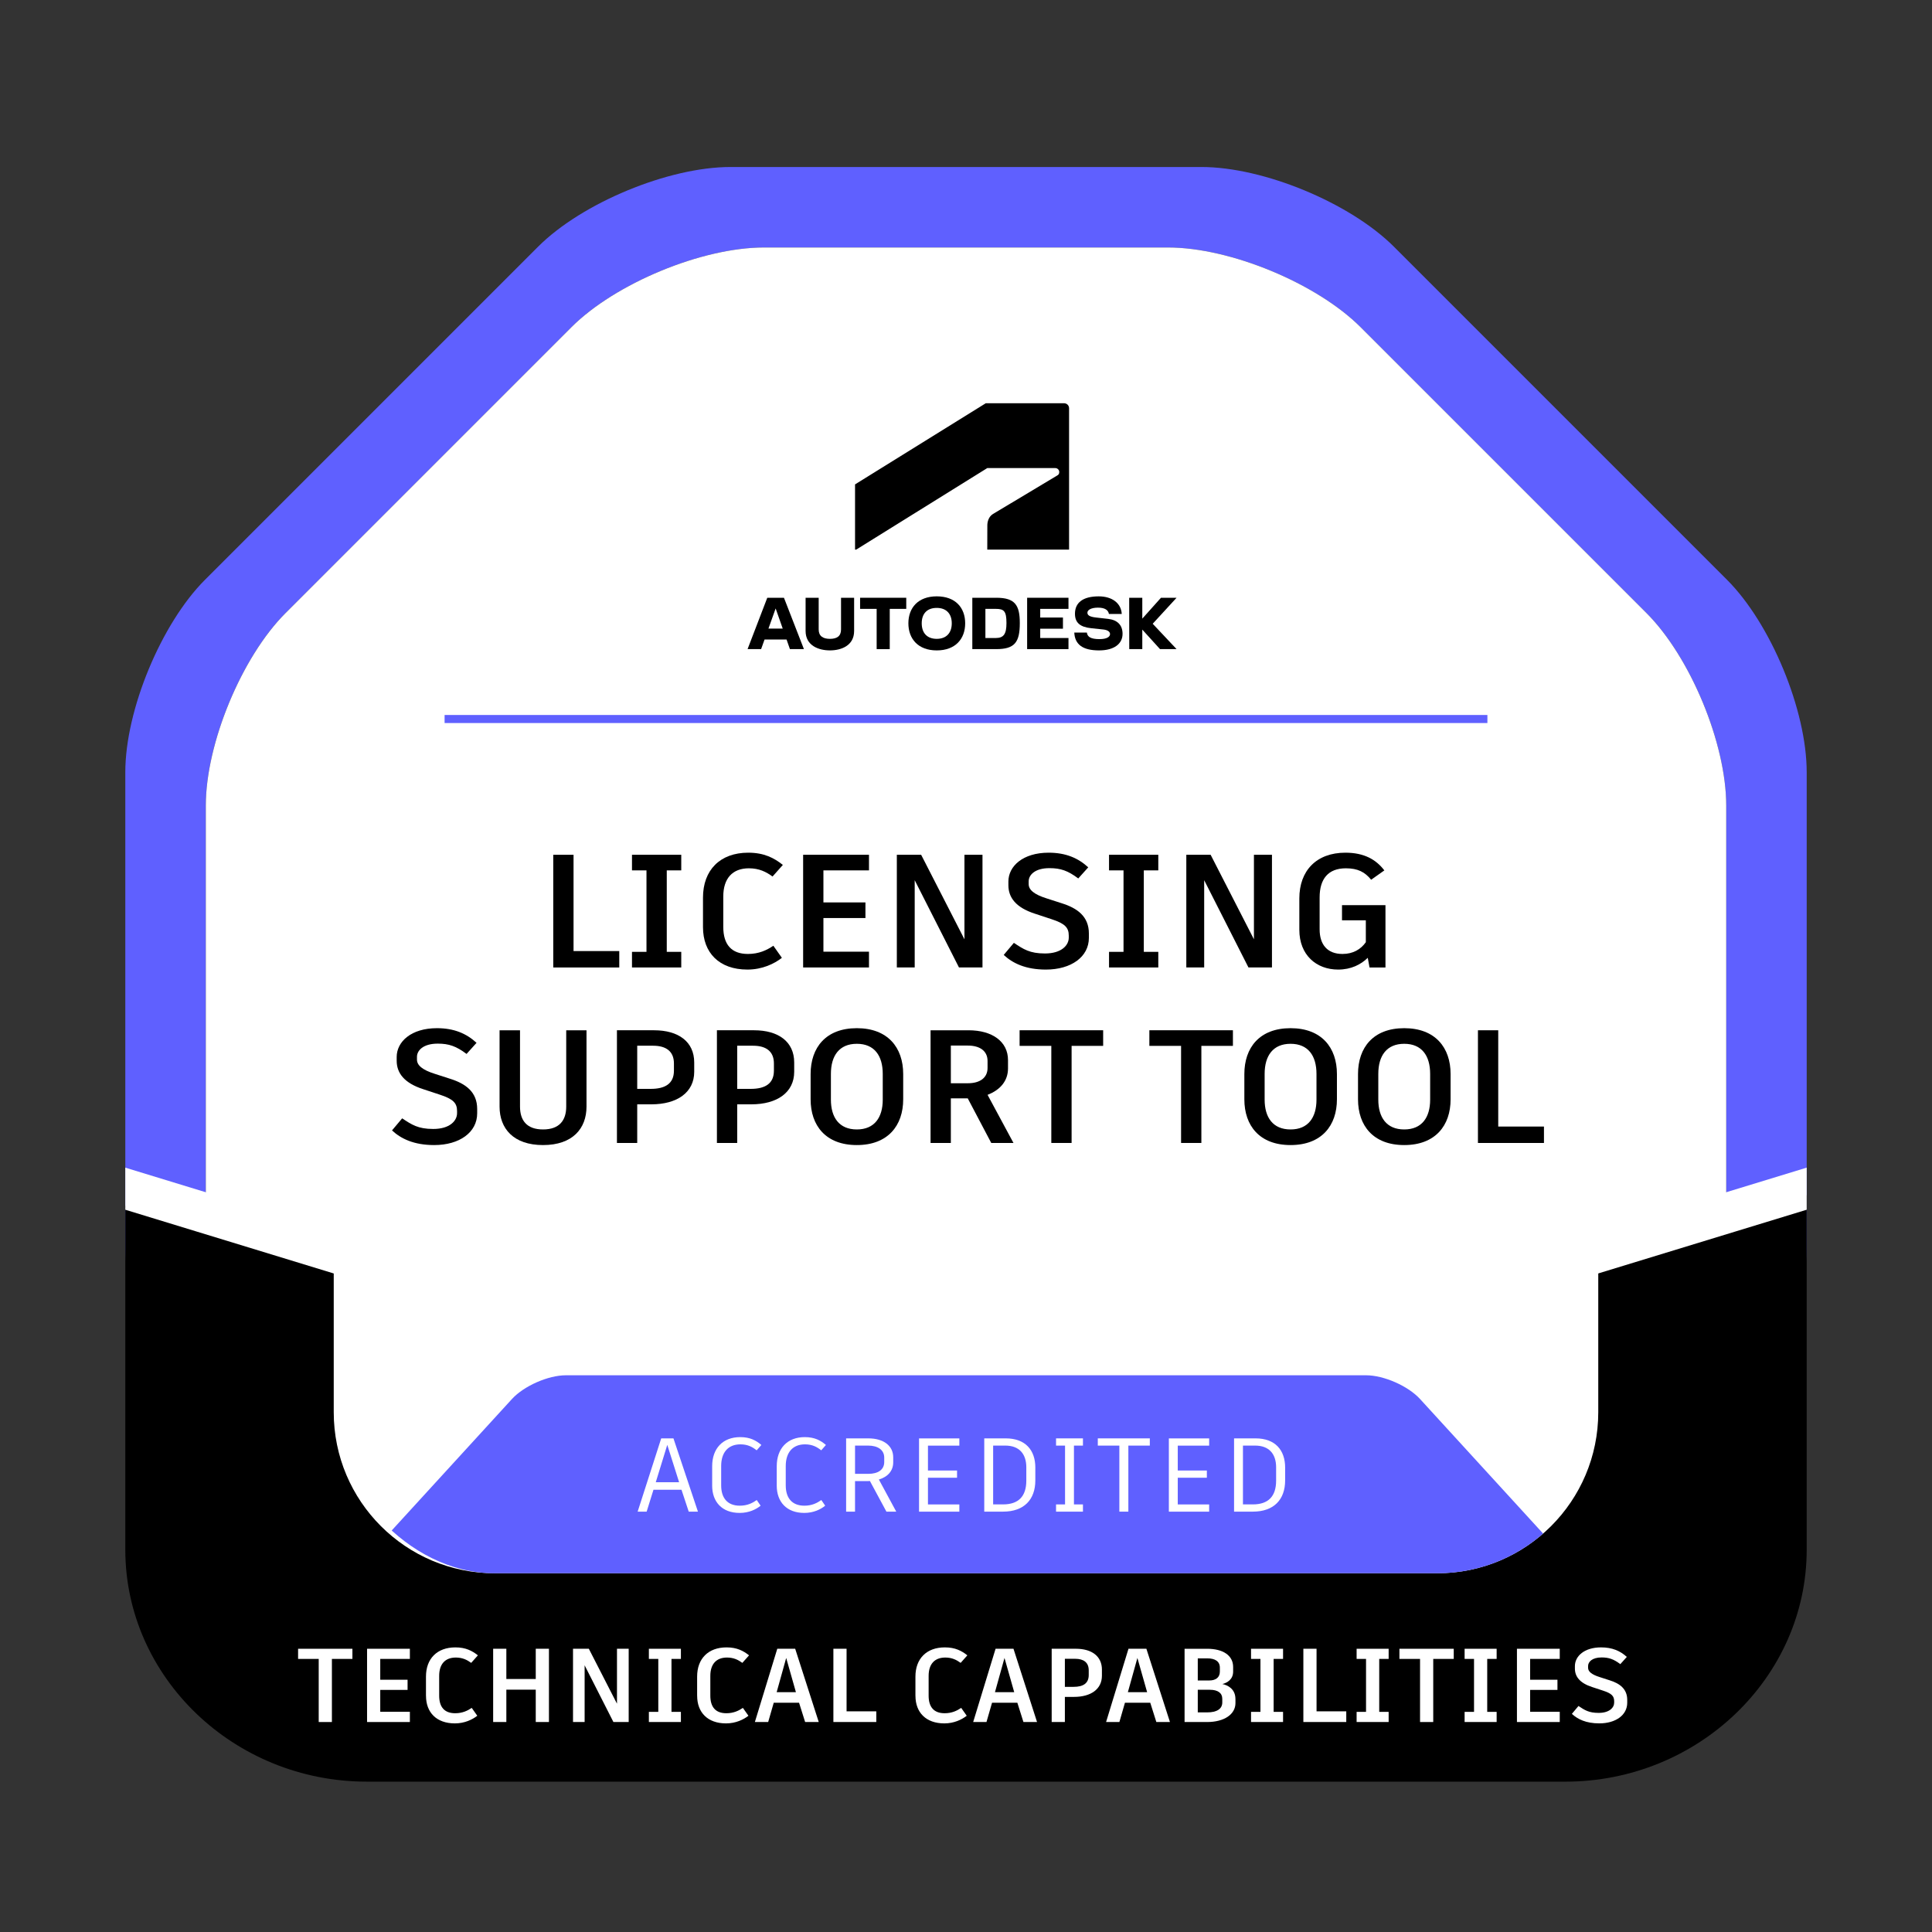 <?xml version="1.0" encoding="UTF-8"?>
<svg id="Skills" xmlns="http://www.w3.org/2000/svg" xmlns:xlink="http://www.w3.org/1999/xlink" viewBox="0 0 1200 1200">
  <rect x="0" y="0" width="1200" height="1200" fill="#333333" stroke="none"/>
  <defs>
    <style>
      .cls-1 {
        fill: #fff;
      }

      .cls-2, .cls-3 {
        fill: none;
      }

      .cls-4 {
        fill: #5f60ff;
      }

      .cls-3 {
        clip-path: url(#clippath);
      }
    </style>
    <clipPath id="clippath">
      <rect class="cls-2" x="207.29" y="191.77" width="785.43" height="785.42" rx="100" ry="100"/>
    </clipPath>
  </defs>
  <g>
    <path class="cls-4" d="m1122.17,479.61c0-38.5-22.27-92.27-49.5-119.5l-206.88-206.88c-27.22-27.22-81-49.5-119.5-49.5h-292.58c-38.5,0-92.27,22.27-119.5,49.5l-206.88,206.88c-27.22,27.22-49.5,81-49.5,119.5v292.58c0,38.5,15.95,97.16,35.45,130.36l24.68,42.02c19.5,33.2,27.86,29.79,18.57-7.58l-11.83-47.58c-9.29-37.36-16.88-99.43-16.88-137.93v-251.16c0-38.5,22.27-92.27,49.5-119.5l177.6-177.6c27.22-27.22,81-49.5,119.5-49.5h251.16c38.5,0,92.27,22.27,119.5,49.5l177.6,177.6c27.22,27.22,49.5,81,49.5,119.5v251.16c0,38.5-5.43,101.03-12.07,138.95l-4.55,26.01c-6.64,37.92,3.1,41.35,21.64,7.6l11.27-20.51c18.54-33.74,33.71-92.85,33.71-131.35v-292.58Z"/>
    <path class="cls-1" d="m288.89,1098.07c-38.5,0-79.85-29.92-91.89-66.49l-47.28-143.61c-12.04-36.57-21.89-97.99-21.89-136.49v-251.16c0-38.5,22.27-92.27,49.5-119.5l177.6-177.6c27.22-27.22,81-49.5,119.5-49.5h251.16c38.5,0,92.27,22.27,119.5,49.5l177.6,177.6c27.22,27.22,49.5,81,49.5,119.5v251.16c0,38.5-11.82,99.2-26.28,134.88l-59.46,146.83c-14.45,35.68-57.78,64.88-96.28,64.88H288.89Z"/>
    <g>
      <path d="m227.83,1106.62h744.34c82.5,0,150-64.82,150-144.05v-220.26l-129.46,47.84v87.03c0,55.23-44.77,100-100,100H307.29c-55.23,0-100-44.77-100-100v-88.76l-129.46-39.58v213.72c0,79.23,67.5,144.05,150,144.05Z"/>
      <polygon class="cls-1" points="992.71 764.81 599.91 884.87 207.29 764.83 77.83 725.25 77.83 751.39 207.29 790.97 592.05 908.62 593.39 913.01 599.91 911.02 606.63 913.07 608.01 908.54 992.71 790.95 1122.17 751.38 1122.17 725.24 992.71 764.81"/>
    </g>
    <g class="cls-3">
      <path class="cls-4" d="m882.03,868.97c-7.42-8.12-22.5-14.76-33.5-14.76h-497.06c-11,0-26.07,6.64-33.5,14.76l-241.53,264.06c-7.42,8.12-7.42,21.4,0,29.52l241.53,264.06c7.42,8.12,22.5,14.76,33.5,14.76h497.06c11,0,26.07-6.64,33.5-14.76l241.53-264.06c7.42-8.12,7.42-21.4,0-29.52l-241.53-264.06Z"/>
    </g>
    <g>
      <path class="cls-1" d="m423.3,925.32h-17.42l-4.23,13.58h-5.59l14.63-45.5h7.6l15.21,45.5h-5.72l-4.49-13.58Zm-15.99-4.68h14.5l-7.35-23.21-7.15,23.21Z"/>
      <path class="cls-1" d="m442.34,922.72v-12.03c0-10.99,6.56-18.07,17.42-18.07,6.18,0,9.95,2.14,13.13,4.88l-2.92,3.32c-2.54-2.02-5.46-3.71-10.08-3.71-7.67,0-11.96,5.07-11.96,13.46v12.03c0,7.93,3.97,12.61,11.57,12.61,4.75,0,7.93-1.69,10.53-3.51l2.4,3.51c-2.79,2.28-7.21,4.49-13,4.49-10.99,0-17.1-6.89-17.1-16.97Z"/>
      <path class="cls-1" d="m482.45,922.72v-12.03c0-10.99,6.56-18.07,17.42-18.07,6.18,0,9.95,2.14,13.13,4.88l-2.92,3.32c-2.54-2.02-5.46-3.71-10.08-3.71-7.67,0-11.96,5.07-11.96,13.46v12.03c0,7.93,3.97,12.61,11.57,12.61,4.75,0,7.93-1.69,10.53-3.51l2.4,3.51c-2.79,2.28-7.21,4.49-13,4.49-10.99,0-17.1-6.89-17.1-16.97Z"/>
      <path class="cls-1" d="m550.57,938.9l-10.27-19.05c-.26.07-.58.07-.91.07h-8.32v18.98h-5.53v-45.5h13.78c9.36,0,15.47,4.49,15.47,11.77v3.12c0,5.27-3.38,9.04-8.91,10.66l10.79,19.96h-6.11Zm-1.36-30.81v-2.73c0-4.75-3.9-7.48-10.01-7.48h-8.12v17.55h8.25c6.11,0,9.88-2.6,9.88-7.35Z"/>
      <path class="cls-1" d="m576.37,897.89v15.47h18.07v4.49h-18.07v16.58h19.5v4.49h-25.03v-45.5h25.03v4.49h-19.5Z"/>
      <path class="cls-1" d="m643.06,911.6v7.93c0,11.89-7.02,19.37-20.02,19.37h-11.7v-45.5h13.33c12.22,0,18.4,7.28,18.4,18.2Zm-5.59-.13c0-8.39-4.35-13.59-13.07-13.59h-7.54v36.53h6.17c9.56,0,14.43-5,14.43-14.75v-8.19Z"/>
      <path class="cls-1" d="m667.05,897.89v36.53h5.59v4.49h-16.71v-4.49h5.59v-36.53h-5.59v-4.49h16.71v4.49h-5.59Z"/>
      <path class="cls-1" d="m714.17,897.89h-13.33v41.02h-5.59v-41.02h-13.39v-4.49h32.31v4.49Z"/>
      <path class="cls-1" d="m731.53,897.89v15.47h18.07v4.49h-18.07v16.58h19.5v4.49h-25.03v-45.5h25.03v4.49h-19.5Z"/>
      <path class="cls-1" d="m798.22,911.6v7.93c0,11.89-7.02,19.37-20.02,19.37h-11.7v-45.5h13.33c12.22,0,18.4,7.28,18.4,18.2Zm-5.59-.13c0-8.39-4.35-13.59-13.07-13.59h-7.54v36.53h6.17c9.56,0,14.43-5,14.43-14.75v-8.19Z"/>
    </g>
    <g>
      <path class="cls-1" d="m218.89,1030.38h-12.74v39.2h-8.19v-39.2h-12.81v-6.3h33.74v6.3Z"/>
      <path class="cls-1" d="m236.18,1030.38v12.94h16.97v6.31h-16.97v13.58h18.4v6.37h-26.59v-45.5h26.59v6.3h-18.4Z"/>
      <path class="cls-1" d="m264.58,1053.32v-11.96c0-11.12,6.89-18.14,18.27-18.14,6.44,0,10.47,2.15,13.98,4.94l-4.16,4.68c-2.6-1.88-5.4-3.31-9.56-3.31-6.63,0-10.33,4.09-10.33,11.38v12.29c0,7.15,3.32,10.92,9.95,10.92,4.49,0,7.67-1.56,10.27-3.32l3.45,4.88c-3.06,2.41-7.93,4.75-13.91,4.75-11.44,0-17.94-6.83-17.94-17.1Z"/>
      <path class="cls-1" d="m340.96,1069.57h-8.19v-20.09h-18.27v20.09h-8.19v-45.5h8.19v18.79h18.27v-18.79h8.19v45.5Z"/>
      <path class="cls-1" d="m390.49,1024.07v45.5h-9.49l-17.88-35.23v35.23h-7.21v-45.5h9.82l17.49,34.13v-34.13h7.28Z"/>
      <path class="cls-1" d="m417.07,1030.38v32.89h5.85v6.3h-19.89v-6.3h5.85v-32.89h-5.85v-6.3h19.89v6.3h-5.85Z"/>
      <path class="cls-1" d="m433,1053.32v-11.96c0-11.12,6.89-18.14,18.27-18.14,6.44,0,10.47,2.15,13.98,4.94l-4.16,4.68c-2.6-1.88-5.4-3.31-9.56-3.31-6.63,0-10.33,4.09-10.33,11.38v12.29c0,7.15,3.32,10.92,9.95,10.92,4.49,0,7.67-1.56,10.27-3.32l3.45,4.88c-3.06,2.41-7.93,4.75-13.91,4.75-11.44,0-17.94-6.83-17.94-17.1Z"/>
      <path class="cls-1" d="m496.31,1057.61h-15.73l-3.45,11.96h-8.26l13.91-45.5h11.12l14.63,45.5h-8.45l-3.77-11.96Zm-13.91-6.57h11.96l-6.04-21.26-5.92,21.26Z"/>
      <path class="cls-1" d="m544.28,1062.94v6.63h-26.65v-45.5h8.19v38.87h18.46Z"/>
      <path class="cls-1" d="m568.59,1053.32v-11.96c0-11.12,6.89-18.14,18.27-18.14,6.44,0,10.47,2.15,13.98,4.94l-4.16,4.68c-2.6-1.88-5.4-3.31-9.56-3.31-6.63,0-10.33,4.09-10.33,11.38v12.29c0,7.15,3.32,10.92,9.95,10.92,4.49,0,7.67-1.56,10.27-3.32l3.45,4.88c-3.06,2.41-7.93,4.75-13.91,4.75-11.44,0-17.94-6.83-17.94-17.1Z"/>
      <path class="cls-1" d="m631.9,1057.61h-15.73l-3.45,11.96h-8.26l13.91-45.5h11.12l14.63,45.5h-8.45l-3.77-11.96Zm-13.91-6.57h11.96l-6.04-21.26-5.92,21.26Z"/>
      <path class="cls-1" d="m684.42,1037.07v3.77c0,8.32-6.89,13.13-17.29,13.13h-5.72v15.6h-8.19v-45.5h15.02c9.82,0,16.19,4.61,16.19,13Zm-8.19.39c0-4.94-3.25-7.15-8.38-7.15h-6.44v17.42h5.46c5.85,0,9.36-2.14,9.36-7.34v-2.93Z"/>
      <path class="cls-1" d="m714.45,1057.61h-15.73l-3.45,11.96h-8.26l13.91-45.5h11.12l14.63,45.5h-8.45l-3.77-11.96Zm-13.91-6.57h11.96l-6.04-21.26-5.92,21.26Z"/>
      <path class="cls-1" d="m767.36,1055.21v2.6c0,6.89-6.83,11.77-17.62,11.77h-13.98v-45.5h14.04c9.75,0,16.12,4.09,16.12,11.31v2.86c0,4.81-3.58,6.96-6.7,7.74,3.32.65,8.12,3.06,8.12,9.23Zm-23.4-25.16v13.72h7.15c3.96,0,6.57-1.82,6.57-5.53v-2.41c0-3.96-2.99-5.79-7.8-5.79h-5.92Zm15.21,25.03c0-3.45-2.67-5.53-7.67-5.53h-7.54v14.04h5.92c5.79,0,9.3-2.08,9.3-6.18v-2.34Z"/>
      <path class="cls-1" d="m791.08,1030.38v32.89h5.85v6.3h-19.89v-6.3h5.85v-32.89h-5.85v-6.3h19.89v6.3h-5.85Z"/>
      <path class="cls-1" d="m836.19,1062.94v6.63h-26.65v-45.5h8.19v38.87h18.46Z"/>
      <path class="cls-1" d="m856.66,1030.38v32.89h5.85v6.3h-19.89v-6.3h5.85v-32.89h-5.85v-6.3h19.89v6.3h-5.85Z"/>
      <path class="cls-1" d="m902.95,1030.38h-12.74v39.2h-8.19v-39.2h-12.81v-6.3h33.74v6.3Z"/>
      <path class="cls-1" d="m923.74,1030.38v32.89h5.85v6.3h-19.89v-6.3h5.85v-32.89h-5.85v-6.3h19.89v6.3h-5.85Z"/>
      <path class="cls-1" d="m950.39,1030.38v12.94h16.97v6.31h-16.97v13.58h18.4v6.37h-26.59v-45.5h26.59v6.3h-18.4Z"/>
      <path class="cls-1" d="m976.33,1064.5l4.09-4.88c3.83,2.54,6.37,4.29,12.55,4.29,6.7,0,9.62-3.32,9.62-6.37v-.84c0-3.25-1.56-4.88-6.96-6.63l-6.7-2.21c-7.67-2.47-10.73-6.5-10.73-11.5v-1.5c0-6.18,5.85-11.64,16.25-11.64,6.89,0,11.9,2.15,15.99,5.92l-4.03,4.49c-4.16-3.12-7.08-4.16-11.64-4.16-5.92,0-8.38,2.8-8.38,5.33v1.1c0,2.28,2.08,4.16,7.28,5.79l6.04,1.95c6.24,1.95,10.99,5.27,10.99,12.22v1.75c0,7.67-7.15,12.81-17.36,12.81-8.25,0-13.46-2.6-17.03-5.92Z"/>
    </g>
    <rect class="cls-4" x="276.15" y="444.09" width="647.7" height="5"/>
    <polygon points="730.79 371.28 721.1 371.28 709.5 384.24 709.5 371.28 701.36 371.28 701.4 403.18 709.5 403.18 709.5 391.06 720.5 403.18 730.79 403.18 715.96 387.43 730.79 371.28"/>
    <path d="m688.25,384.4l-7.42-.84c-4.35-.48-5.42-1.55-5.42-3.03,0-1.63,2.23-3.11,6.58-3.11s6.38,1.56,6.78,3.91h7.97c-.4-6.74-6.06-10.92-14.31-10.92-9.81,0-14.75,3.91-14.75,10.81,0,5.62,3.27,8.25,10.05,8.97l7.54.8c2.87.32,4.19,1.44,4.19,2.87,0,1.63-1.91,3.11-6.54,3.11-5.34,0-7.5-1.36-7.85-4.07h-7.81c.36,7.34,5.14,11.08,15.39,11.08,9.37,0,14.59-4.11,14.59-10.29,0-5.38-3.11-8.61-8.97-9.29Z"/>
    <polygon points="637.97 403.18 663.65 403.18 663.65 396.28 646.1 396.28 646.1 390.5 660.22 390.5 660.22 383.56 646.1 383.56 646.1 378.18 663.65 378.18 663.65 371.28 637.97 371.28 637.97 403.18"/>
    <path d="m618.83,371.28h-14.91v31.9h14.91c11.44,0,14.59-4.27,14.59-16.19,0-11.2-3.03-15.71-14.59-15.71Zm-.32,25h-6.46v-18.1h6.46c5.1,0,6.62,1.4,6.62,8.81,0,6.78-1.71,9.29-6.62,9.29Z"/>
    <path d="m581.83,370.4c-11.6,0-17.62,7.14-17.62,16.75s6.02,16.83,17.62,16.83,17.66-7.18,17.66-16.83-6.02-16.75-17.66-16.75Zm0,26.4c-6.02,0-9.33-3.67-9.33-9.65s3.31-9.57,9.33-9.57,9.33,3.71,9.33,9.57-3.27,9.65-9.33,9.65Z"/>
    <polygon points="534.22 378.18 544.51 378.18 544.51 403.18 552.64 403.18 552.64 378.18 562.89 378.18 562.89 371.28 534.22 371.28 534.22 378.18"/>
    <path d="m522.38,390.98c0,4.15-2.55,5.82-6.9,5.82s-6.98-1.75-6.98-5.82v-19.7h-8.13v20.61c0,9.21,8.21,12.08,15.11,12.08s15.03-2.87,15.03-12.08v-20.61h-8.13v19.7Z"/>
    <path d="m476.57,371.28l-12.24,31.9h8.41l2.14-5.98h13.66l2.1,5.98h8.69l-12.4-31.9h-10.37Zm.73,19.14l4.47-12.5,4.39,12.5h-8.86Z"/>
    <path id="symbol" d="m531.8,341.37l81.42-50.64h42.23c1.3,0,2.47,1.04,2.47,2.47,0,1.17-.52,1.69-1.17,2.08l-39.99,23.97c-2.6,1.56-3.51,4.68-3.51,7.02l-.04,15.11h50.81s0-87.81,0-87.81c0-1.69-1.3-3.12-3.25-3.12h-48.47s-81.22,50.42-81.22,50.42v40.51s.71,0,.71,0Z"/>
  </g>
  <g>
    <path d="m384.64,590.72v10.2h-41v-70h12.6v59.8h28.4Z"/>
    <path d="m414.14,540.61v50.6h9v9.7h-30.6v-9.7h9v-50.6h-9v-9.7h30.6v9.7h-9Z"/>
    <path d="m436.64,575.92v-18.4c0-17.1,10.6-27.9,28.1-27.9,9.9,0,16.1,3.3,21.5,7.6l-6.4,7.2c-4-2.9-8.3-5.1-14.7-5.1-10.2,0-15.9,6.3-15.9,17.5v18.9c0,11,5.1,16.8,15.3,16.8,6.9,0,11.8-2.4,15.8-5.1l5.3,7.5c-4.7,3.7-12.2,7.3-21.4,7.3-17.6,0-27.6-10.5-27.6-26.3Z"/>
    <path d="m511.44,540.61v19.9h26.1v9.7h-26.1v20.9h28.3v9.8h-40.9v-70h40.9v9.7h-28.3Z"/>
    <path d="m610.24,530.91v70h-14.6l-27.5-54.2v54.2h-11.1v-70h15.1l26.9,52.5v-52.5h11.2Z"/>
    <path d="m623.43,593.12l6.3-7.5c5.9,3.9,9.8,6.6,19.3,6.6,10.3,0,14.8-5.1,14.8-9.8v-1.3c0-5-2.4-7.5-10.7-10.2l-10.3-3.4c-11.8-3.8-16.5-10-16.5-17.7v-2.3c0-9.5,9-17.9,25-17.9,10.6,0,18.3,3.3,24.6,9.1l-6.2,6.9c-6.4-4.8-10.9-6.4-17.9-6.4-9.1,0-12.9,4.3-12.9,8.2v1.7c0,3.5,3.2,6.4,11.2,8.9l9.3,3c9.6,3,16.9,8.1,16.9,18.8v2.7c0,11.8-11,19.7-26.7,19.7-12.7,0-20.7-4-26.2-9.1Z"/>
    <path d="m710.44,540.61v50.6h9v9.7h-30.6v-9.7h9v-50.6h-9v-9.7h30.6v9.7h-9Z"/>
    <path d="m790.04,530.91v70h-14.6l-27.5-54.2v54.2h-11.1v-70h15.1l26.9,52.5v-52.5h11.2Z"/>
    <path d="m860.54,562.22v38.7h-9.9l-1.1-6c-4.3,4.2-10.4,7.3-18.4,7.3-13.5,0-24.1-9-24.1-24.7v-19.5c0-17.2,10.6-28.4,28.6-28.4,11.6,0,19,4.2,24.2,11l-8.2,5.8c-3.9-4.8-8.3-7.1-15.7-7.1-11,0-16.3,6.6-16.3,18.1v19.8c0,9.5,4.8,15.3,14.2,15.3,6.6,0,11.4-2.9,14.5-7.3v-13.6h-14.8v-9.4h27Z"/>
    <path d="m243.49,702.12l6.3-7.5c5.9,3.9,9.8,6.6,19.3,6.6,10.3,0,14.8-5.1,14.8-9.8v-1.3c0-5-2.4-7.5-10.7-10.2l-10.3-3.4c-11.8-3.8-16.5-10-16.5-17.7v-2.3c0-9.5,9-17.9,25-17.9,10.6,0,18.3,3.3,24.6,9.1l-6.2,6.9c-6.4-4.8-10.9-6.4-17.9-6.4-9.1,0-12.9,4.3-12.9,8.2v1.7c0,3.5,3.2,6.4,11.2,8.9l9.3,3c9.6,3,16.9,8.1,16.9,18.8v2.7c0,11.8-11,19.7-26.7,19.7-12.7,0-20.7-4-26.2-9.1Z"/>
    <path d="m364.29,687.32c0,13.6-8.6,23.9-27,23.9s-27-10.3-27-23.9v-47.4h12.7v47.4c0,8.5,4.1,14.2,14.3,14.2s14.4-5.7,14.4-14.2v-47.4h12.6v47.4Z"/>
    <path d="m431.19,659.92v5.8c0,12.8-10.6,20.2-26.6,20.2h-8.8v24h-12.6v-70h23.1c15.1,0,24.9,7.1,24.9,20Zm-12.6.6c0-7.6-5-11-12.9-11h-9.9v26.8h8.4c9,0,14.4-3.3,14.4-11.3v-4.5Z"/>
    <path d="m493.29,659.92v5.8c0,12.8-10.6,20.2-26.6,20.2h-8.8v24h-12.6v-70h23.1c15.1,0,24.9,7.1,24.9,20Zm-12.6.6c0-7.6-5-11-12.9-11h-9.9v26.8h8.4c9,0,14.4-3.3,14.4-11.3v-4.5Z"/>
    <path d="m560.99,667.12v15.7c0,16.3-9.5,28.4-28.8,28.4s-28.7-12.1-28.7-28.4v-15.7c0-16.5,9.5-28.5,28.7-28.5s28.8,12,28.8,28.5Zm-44.9-.1v16c0,11,5.1,18.5,16.1,18.5s16.1-7.5,16.1-18.5v-16c0-11.3-5.2-18.7-16.1-18.7s-16.1,7.4-16.1,18.7Z"/>
    <path d="m601.09,682.22h-10.5v27.7h-12.6v-70h23.6c14.7,0,24.5,7,24.5,18.5v5.2c0,7.8-4.9,13.4-12.7,16.4l16.1,29.9h-13.8l-14.6-27.7Zm-10.5-9.4h10.6c7.5,0,12.2-3.4,12.2-9.5v-4.3c0-6.3-4.8-9.6-12.3-9.6h-10.5v23.4Z"/>
    <path d="m685.19,649.61h-19.6v60.3h-12.6v-60.3h-19.7v-9.7h51.9v9.7Z"/>
    <path d="m765.79,649.61h-19.6v60.3h-12.6v-60.3h-19.7v-9.7h51.9v9.7Z"/>
    <path d="m830.39,667.12v15.7c0,16.3-9.5,28.4-28.8,28.4s-28.7-12.1-28.7-28.4v-15.7c0-16.5,9.5-28.5,28.7-28.5s28.8,12,28.8,28.5Zm-44.9-.1v16c0,11,5.1,18.5,16.1,18.5s16.1-7.5,16.1-18.5v-16c0-11.3-5.2-18.7-16.1-18.7s-16.1,7.4-16.1,18.7Z"/>
    <path d="m900.99,667.12v15.7c0,16.3-9.5,28.4-28.8,28.4s-28.7-12.1-28.7-28.4v-15.7c0-16.5,9.5-28.5,28.7-28.5s28.8,12,28.8,28.5Zm-44.9-.1v16c0,11,5.1,18.5,16.1,18.5s16.1-7.5,16.1-18.5v-16c0-11.3-5.2-18.7-16.1-18.7s-16.1,7.4-16.1,18.7Z"/>
    <path d="m958.98,699.72v10.2h-41v-70h12.6v59.8h28.4Z"/>
  </g>
</svg>